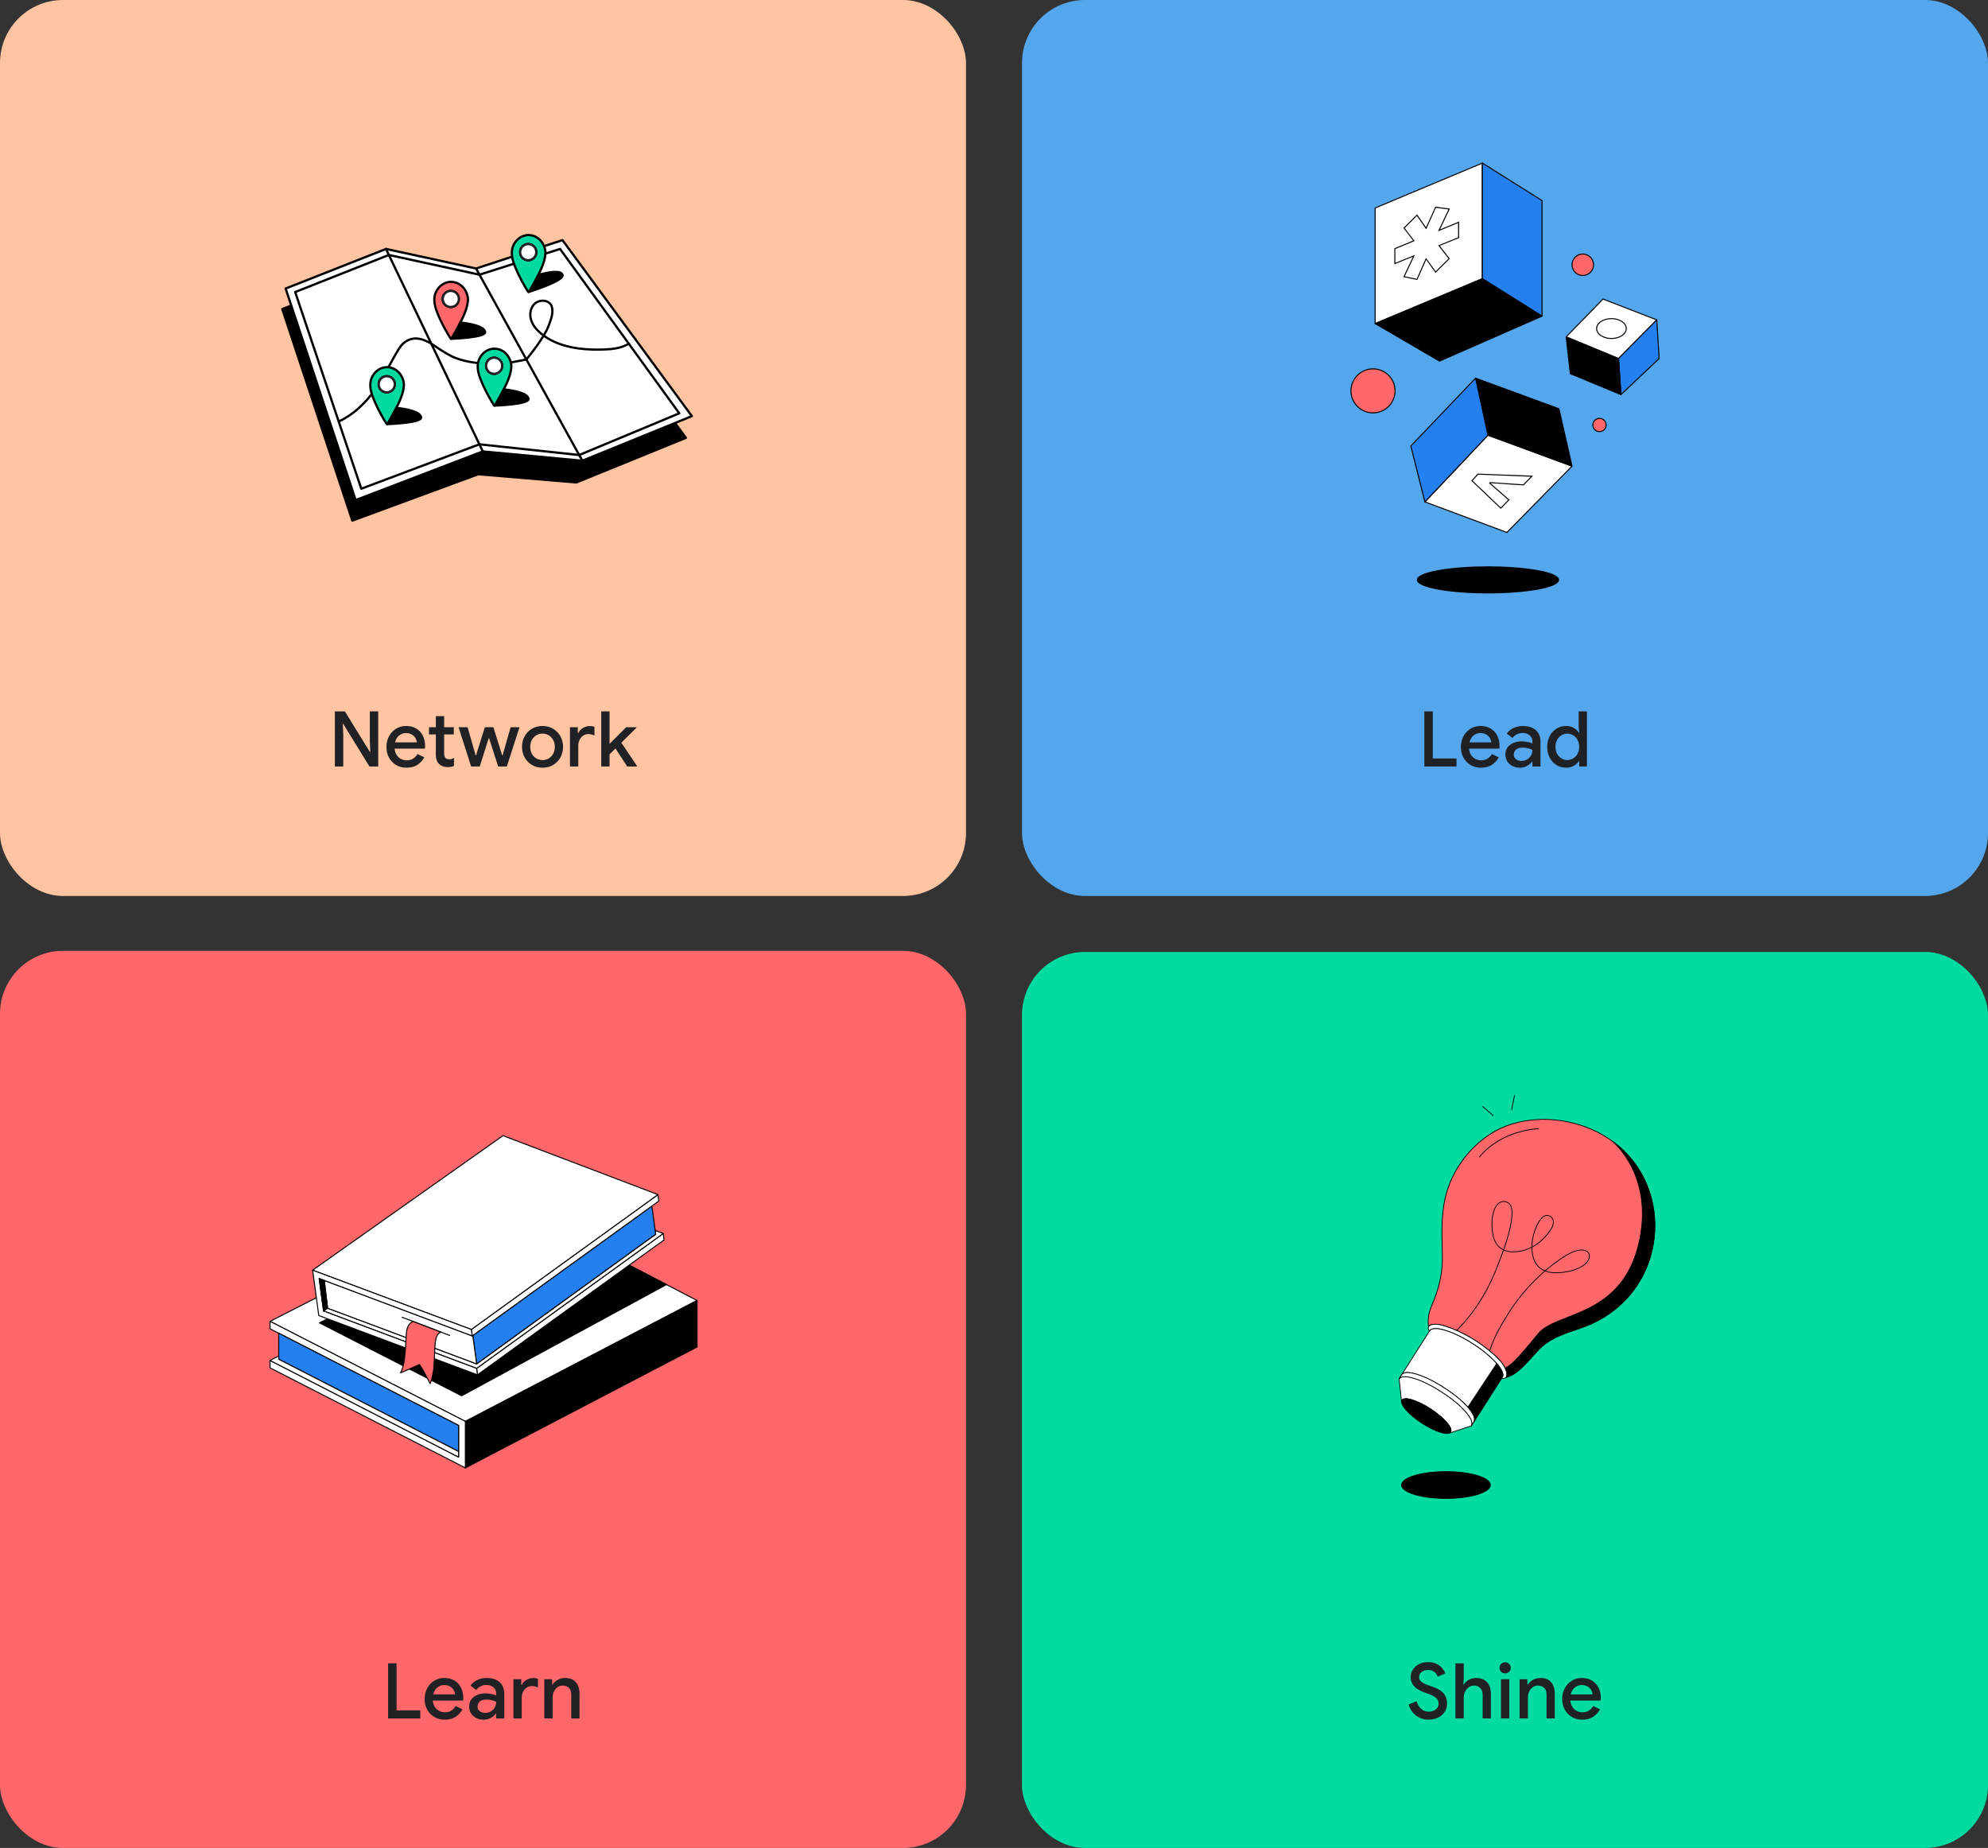 <svg width="568" height="528" viewBox="0 0 568 528" fill="none" xmlns="http://www.w3.org/2000/svg">
<rect x="0" y="0" width="568" height="528" fill="#333333" stroke="none"/>
<rect width="276" height="256" rx="18" fill="#FFC4A2"/>
<path d="M159.003 74.805L134.317 82.918L108.574 77.331L80.659 88.306L100.66 148.751L136.627 135.497L164.679 137.844L195.968 125.098L159.003 74.805Z" fill="black" stroke="black" stroke-width="0.645" stroke-linecap="round" stroke-linejoin="round"/>
<path d="M110.279 71.13L81.612 82.441L101.61 142.886L137.936 128.98L166.387 131.644L197.676 118.898L160.707 68.607L136.025 76.717L110.279 71.13Z" fill="white" stroke="black" stroke-width="0.645" stroke-linecap="round" stroke-linejoin="round"/>
<path d="M111.098 72.848L84.336 83.439L103.225 139.639L136.961 126.948L165.48 130.009L194.078 118.087L160.01 71.129L137.002 78.49L111.098 72.848Z" stroke="black" stroke-width="0.645" stroke-linecap="round" stroke-linejoin="round"/>
<path d="M151.02 67.156C149.236 67.156 147.557 68.268 146.727 70.005C145.92 71.686 146.222 73.608 146.826 75.303C147.444 77.043 148.278 78.752 149.136 80.362C149.442 80.935 149.757 81.501 150.087 82.057C150.152 82.167 150.636 82.946 150.883 83.351C150.952 83.461 151.11 83.457 151.178 83.351C151.95 82.071 152.685 80.757 153.364 79.415C154.442 77.29 155.671 74.902 155.839 72.428C155.863 72.078 155.839 71.799 155.777 71.463C155.437 69.548 154.123 67.952 152.42 67.39C151.967 67.239 151.494 67.163 151.02 67.163V67.156Z" fill="#00DAA1" stroke="black" stroke-width="0.645" stroke-linecap="round" stroke-linejoin="round"/>
<path d="M150.916 74.338C152.184 74.338 153.212 73.31 153.212 72.042C153.212 70.774 152.184 69.746 150.916 69.746C149.648 69.746 148.62 70.774 148.62 72.042C148.62 73.31 149.648 74.338 150.916 74.338Z" fill="white" stroke="#202124" stroke-width="0.645" stroke-linecap="round" stroke-linejoin="round"/>
<path d="M160.743 78.658C160.987 80.209 152.043 83.109 151.116 83.404C151.14 83.391 151.158 83.37 151.175 83.346C151.947 82.062 152.681 80.748 153.361 79.406C153.505 79.125 153.649 78.837 153.797 78.545C156.408 77.828 160.482 76.99 160.743 78.658Z" fill="black" stroke="black" stroke-width="0.645" stroke-linecap="round" stroke-linejoin="round"/>
<path d="M151.42 74.287C150.185 74.566 148.953 73.79 148.675 72.551C148.393 71.316 149.172 70.084 150.408 69.806C151.647 69.524 152.875 70.303 153.157 71.539C153.435 72.778 152.659 74.006 151.42 74.287Z" fill="#00DAA1" stroke="black" stroke-width="0.645" stroke-linecap="round" stroke-linejoin="round"/>
<path d="M151.42 74.287C150.185 74.566 148.953 73.79 148.675 72.551C148.393 71.316 149.172 70.084 150.408 69.806C151.647 69.524 152.875 70.303 153.157 71.539C153.435 72.778 152.659 74.006 151.42 74.287Z" fill="white" stroke="#202124" stroke-width="0.645" stroke-linecap="round" stroke-linejoin="round"/>
<path d="M110.28 71.129L137.938 128.98" stroke="black" stroke-width="0.645" stroke-linecap="round" stroke-linejoin="round"/>
<path d="M166.382 131.644L136.02 76.717" stroke="black" stroke-width="0.645" stroke-linecap="round" stroke-linejoin="round"/>
<path d="M96.863 120.386C100.968 118.478 104.256 115.3 106.902 111.676C109.671 107.884 111.511 103.618 113.975 99.657C115.674 96.926 118.323 96.027 121.34 97.259C121.975 97.519 123.193 98.144 123.193 98.144C123.193 98.144 127.593 101.294 129.967 102.211C133.369 103.525 136.852 103.855 140.497 104.047C143.681 104.215 150.384 102.702 150.384 102.702C150.384 102.702 155.422 96.692 156.757 93.051C157.358 91.414 158.226 89.328 157.642 87.574C156.973 85.566 154.118 85.498 152.742 86.802C151.616 87.869 151.287 89.599 151.657 91.105C152.028 92.612 153.009 93.906 154.169 94.939C158.243 98.576 163.864 99.695 169.167 99.87C170.979 99.929 172.794 99.884 174.603 99.726C176.254 99.582 178.21 99.084 179.665 98.209" stroke="black" stroke-width="0.645" stroke-linecap="round" stroke-linejoin="round"/>
<path d="M110.583 104.902C108.798 104.902 107.12 106.014 106.289 107.751C105.483 109.432 105.785 111.354 106.389 113.05C107.007 114.79 107.841 116.499 108.699 118.108C109.004 118.681 109.32 119.247 109.649 119.803C109.715 119.913 110.198 120.692 110.446 121.097C110.514 121.207 110.672 121.204 110.741 121.097C111.513 119.817 112.247 118.503 112.927 117.161C114.004 115.037 115.233 112.648 115.401 110.174C115.425 109.824 115.401 109.546 115.339 109.209C115 107.294 113.685 105.699 111.983 105.136C111.53 104.985 111.056 104.909 110.583 104.909V104.902Z" fill="#00DAA1" stroke="black" stroke-width="0.645" stroke-linecap="round" stroke-linejoin="round"/>
<path d="M110.495 112.088C111.763 112.088 112.791 111.06 112.791 109.792C112.791 108.524 111.763 107.496 110.495 107.496C109.227 107.496 108.199 108.524 108.199 109.792C108.199 111.06 109.227 112.088 110.495 112.088Z" fill="white" stroke="#202124" stroke-width="0.645" stroke-linecap="round" stroke-linejoin="round"/>
<path d="M120.31 119.232C120.564 120.845 110.91 121.164 110.608 121.174C110.656 121.171 110.704 121.14 110.735 121.092C111.507 119.812 112.242 118.497 112.925 117.155C113.027 116.953 113.13 116.747 113.233 116.541C115.824 116.819 120.046 117.529 120.31 119.232Z" fill="black" stroke="black" stroke-width="0.645" stroke-linecap="round" stroke-linejoin="round"/>
<path d="M111.004 112.032C109.765 112.314 108.537 111.538 108.255 110.299C107.977 109.06 108.753 107.832 109.992 107.554C111.227 107.272 112.459 108.048 112.737 109.287C113.019 110.522 112.24 111.754 111.004 112.032Z" fill="#00DAA1" stroke="black" stroke-width="0.645" stroke-linecap="round" stroke-linejoin="round"/>
<path d="M111.004 112.032C109.765 112.314 108.537 111.538 108.255 110.299C107.977 109.06 108.753 107.832 109.992 107.554C111.227 107.272 112.459 108.048 112.737 109.287C113.019 110.522 112.24 111.754 111.004 112.032Z" fill="white" stroke="#202124" stroke-width="0.645" stroke-linecap="round" stroke-linejoin="round"/>
<path d="M141.274 99.617C139.49 99.617 137.811 100.729 136.981 102.466C136.174 104.147 136.476 106.069 137.08 107.764C137.698 109.504 138.532 111.213 139.39 112.823C139.696 113.396 140.011 113.962 140.341 114.518C140.406 114.628 140.89 115.407 141.137 115.812C141.206 115.922 141.364 115.918 141.432 115.812C142.204 114.532 142.939 113.218 143.618 111.876C144.696 109.751 145.924 107.363 146.093 104.889C146.117 104.538 146.093 104.26 146.031 103.924C145.691 102.009 144.377 100.413 142.674 99.851C142.221 99.7 141.748 99.624 141.274 99.624V99.617Z" fill="#00DAA1" stroke="black" stroke-width="0.645" stroke-linecap="round" stroke-linejoin="round"/>
<path d="M141.183 106.803C142.451 106.803 143.479 105.775 143.479 104.507C143.479 103.239 142.451 102.211 141.183 102.211C139.915 102.211 138.887 103.239 138.887 104.507C138.887 105.775 139.915 106.803 141.183 106.803Z" fill="white" stroke="#202124" stroke-width="0.645" stroke-linecap="round" stroke-linejoin="round"/>
<path d="M150.996 113.944C151.25 115.557 141.596 115.877 141.294 115.887C141.342 115.883 141.39 115.853 141.421 115.805C142.193 114.524 142.927 113.21 143.61 111.868C143.713 111.666 143.816 111.46 143.919 111.254C146.51 111.532 150.731 112.242 150.996 113.944Z" fill="black" stroke="black" stroke-width="0.645" stroke-linecap="round" stroke-linejoin="round"/>
<path d="M141.689 106.745C140.45 107.027 139.221 106.251 138.94 105.012C138.662 103.773 139.438 102.545 140.676 102.267C141.912 101.985 143.144 102.761 143.422 104C143.703 105.235 142.924 106.467 141.689 106.745Z" fill="#00DAA1" stroke="black" stroke-width="0.645" stroke-linecap="round" stroke-linejoin="round"/>
<path d="M141.689 106.745C140.45 107.027 139.221 106.251 138.94 105.012C138.662 103.773 139.438 102.545 140.676 102.267C141.912 101.985 143.144 102.761 143.422 104C143.703 105.235 142.924 106.467 141.689 106.745Z" fill="white" stroke="#202124" stroke-width="0.645" stroke-linecap="round" stroke-linejoin="round"/>
<path d="M128.879 80.522C127.094 80.522 125.416 81.633 124.586 83.37C123.779 85.052 124.081 86.973 124.685 88.669C125.303 90.409 126.137 92.118 126.995 93.727C127.3 94.3 127.616 94.867 127.945 95.423C128.011 95.532 128.495 96.311 128.742 96.716C128.81 96.826 128.968 96.823 129.037 96.716C129.809 95.436 130.543 94.122 131.223 92.78C132.301 90.656 133.529 88.267 133.697 85.793C133.721 85.443 133.697 85.165 133.636 84.829C133.296 82.913 131.981 81.318 130.279 80.755C129.826 80.604 129.352 80.528 128.879 80.528V80.522Z" fill="#FF676A" stroke="black" stroke-width="0.645" stroke-linecap="round" stroke-linejoin="round"/>
<path d="M128.8 87.709C130.068 87.709 131.096 86.681 131.096 85.413C131.096 84.145 130.068 83.117 128.8 83.117C127.532 83.117 126.504 84.145 126.504 85.413C126.504 86.681 127.532 87.709 128.8 87.709Z" fill="white" stroke="#202124" stroke-width="0.645" stroke-linecap="round" stroke-linejoin="round"/>
<path d="M138.607 94.855C138.861 96.468 129.207 96.787 128.905 96.797C128.953 96.794 129.001 96.763 129.032 96.715C129.804 95.435 130.539 94.12 131.222 92.778C131.325 92.576 131.427 92.37 131.53 92.164C134.121 92.442 138.343 93.152 138.607 94.855Z" fill="black" stroke="black" stroke-width="0.645" stroke-linecap="round" stroke-linejoin="round"/>
<path d="M129.302 87.653C128.063 87.935 126.835 87.159 126.553 85.92C126.275 84.681 127.051 83.453 128.29 83.175C129.525 82.894 130.757 83.669 131.035 84.908C131.317 86.143 130.538 87.376 129.302 87.653Z" fill="#00DAA1" stroke="black" stroke-width="0.645" stroke-linecap="round" stroke-linejoin="round"/>
<path d="M129.302 87.653C128.063 87.935 126.835 87.159 126.553 85.92C126.275 84.681 127.051 83.453 128.29 83.175C129.525 82.894 130.757 83.669 131.035 84.908C131.317 86.143 130.538 87.376 129.302 87.653Z" fill="white" stroke="#202124" stroke-width="0.645" stroke-linecap="round" stroke-linejoin="round"/>
<path d="M95.675 219V203.248H98.535L105.663 214.82H105.795L105.663 211.784V203.248H108.061V219H105.553L98.073 206.834H97.941L98.073 209.87V219H95.675ZM116.131 219.352C115.031 219.352 114.048 219.095 113.183 218.582C112.318 218.069 111.636 217.365 111.137 216.47C110.653 215.575 110.411 214.556 110.411 213.412C110.411 212.341 110.646 211.351 111.115 210.442C111.584 209.533 112.237 208.807 113.073 208.264C113.924 207.707 114.899 207.428 115.999 207.428C117.158 207.428 118.14 207.677 118.947 208.176C119.768 208.675 120.392 209.357 120.817 210.222C121.242 211.087 121.455 212.063 121.455 213.148C121.455 213.309 121.448 213.456 121.433 213.588C121.433 213.72 121.426 213.823 121.411 213.896H112.743C112.802 214.512 112.956 215.047 113.205 215.502C113.528 216.074 113.953 216.507 114.481 216.8C115.009 217.093 115.581 217.24 116.197 217.24C116.945 217.24 117.568 217.071 118.067 216.734C118.58 216.382 118.984 215.949 119.277 215.436L121.235 216.382C120.751 217.262 120.091 217.981 119.255 218.538C118.419 219.081 117.378 219.352 116.131 219.352ZM112.875 212.114H119.101C119.086 211.835 119.013 211.542 118.881 211.234C118.749 210.911 118.558 210.618 118.309 210.354C118.06 210.09 117.744 209.877 117.363 209.716C116.982 209.54 116.534 209.452 116.021 209.452C115.376 209.452 114.804 209.621 114.305 209.958C113.806 210.281 113.418 210.735 113.139 211.322C113.022 211.571 112.934 211.835 112.875 212.114ZM122.567 207.78H124.525V204.612H126.901V207.78H129.651V209.848H126.901V215.238C126.901 215.795 127.011 216.221 127.231 216.514C127.466 216.807 127.855 216.954 128.397 216.954C128.661 216.954 128.896 216.917 129.101 216.844C129.307 216.756 129.512 216.653 129.717 216.536V218.846C129.468 218.949 129.204 219.029 128.925 219.088C128.647 219.147 128.317 219.176 127.935 219.176C126.894 219.176 126.065 218.875 125.449 218.274C124.833 217.658 124.525 216.815 124.525 215.744V209.848H122.567V207.78ZM134.607 219L131.021 207.78H133.595L135.905 215.854H135.993L138.523 207.78H140.965L143.495 215.854H143.583L145.893 207.78H148.423L144.815 219H142.329L139.733 210.882H139.645L137.071 219H134.607ZM155.021 219.352C153.863 219.352 152.843 219.088 151.963 218.56C151.083 218.032 150.394 217.321 149.895 216.426C149.397 215.517 149.147 214.505 149.147 213.39C149.147 212.275 149.397 211.271 149.895 210.376C150.394 209.467 151.083 208.748 151.963 208.22C152.843 207.692 153.863 207.428 155.021 207.428C156.165 207.428 157.177 207.699 158.057 208.242C158.937 208.77 159.627 209.481 160.125 210.376C160.624 211.271 160.873 212.275 160.873 213.39C160.873 214.505 160.624 215.517 160.125 216.426C159.627 217.321 158.937 218.032 158.057 218.56C157.177 219.088 156.165 219.352 155.021 219.352ZM155.021 217.174C155.637 217.174 156.209 217.027 156.737 216.734C157.265 216.426 157.691 215.993 158.013 215.436C158.351 214.864 158.519 214.182 158.519 213.39C158.519 212.598 158.351 211.923 158.013 211.366C157.691 210.794 157.265 210.361 156.737 210.068C156.209 209.76 155.637 209.606 155.021 209.606C154.405 209.606 153.826 209.76 153.283 210.068C152.755 210.361 152.323 210.794 151.985 211.366C151.663 211.923 151.501 212.598 151.501 213.39C151.501 214.182 151.663 214.864 151.985 215.436C152.323 215.993 152.763 216.426 153.305 216.734C153.848 217.027 154.42 217.174 155.021 217.174ZM162.847 219V207.78H165.091V209.43H165.223C165.399 209.049 165.648 208.711 165.971 208.418C166.308 208.125 166.69 207.89 167.115 207.714C167.555 207.538 168.01 207.45 168.479 207.45C168.787 207.45 169.044 207.472 169.249 207.516C169.469 207.545 169.667 207.597 169.843 207.67V210.134C169.564 210.017 169.278 209.921 168.985 209.848C168.706 209.775 168.413 209.738 168.105 209.738C167.548 209.738 167.049 209.892 166.609 210.2C166.184 210.493 165.846 210.889 165.597 211.388C165.348 211.887 165.223 212.444 165.223 213.06V219H162.847ZM171.784 219V203.248H174.16V212.532L178.912 207.78H181.86V207.912L177.526 212.202L182.014 218.868V219H179.198L175.854 213.852L174.16 215.524V219H171.784Z" fill="#202124"/>
<rect x="292" width="276" height="256" rx="18" fill="#54A7ED"/>
<g clip-path="url(#clip0_859_15957)">
<path d="M392.288 117.965C395.77 117.965 398.592 115.149 398.592 111.674C398.592 108.199 395.77 105.383 392.288 105.383C388.806 105.383 385.984 108.199 385.984 111.674C385.984 115.149 388.806 117.965 392.288 117.965Z" fill="#FF676A"/>
<path d="M392.288 118.113C388.733 118.113 385.839 115.225 385.839 111.677C385.839 108.13 388.733 105.241 392.288 105.241C395.843 105.241 398.737 108.13 398.737 111.677C398.737 115.225 395.843 118.113 392.288 118.113ZM392.288 105.531C388.893 105.531 386.129 108.289 386.129 111.677C386.129 115.066 388.893 117.824 392.288 117.824C395.683 117.824 398.447 115.066 398.447 111.677C398.447 108.289 395.683 105.531 392.288 105.531Z" fill="black"/>
<path d="M452.225 78.714C453.924 78.714 455.301 77.34 455.301 75.645C455.301 73.949 453.924 72.575 452.225 72.575C450.526 72.575 449.149 73.949 449.149 75.645C449.149 77.34 450.526 78.714 452.225 78.714Z" fill="#FF676A"/>
<path d="M452.225 78.859C450.449 78.859 449.004 77.416 449.004 75.644C449.004 73.872 450.449 72.43 452.225 72.43C454.001 72.43 455.446 73.872 455.446 75.644C455.446 77.416 454.001 78.859 452.225 78.859ZM452.225 72.72C450.609 72.72 449.294 74.031 449.294 75.644C449.294 77.257 450.609 78.569 452.225 78.569C453.841 78.569 455.156 77.257 455.156 75.644C455.156 74.031 453.841 72.72 452.225 72.72Z" fill="black"/>
<path d="M456.997 123.325C458.046 123.325 458.896 122.476 458.896 121.43C458.896 120.383 458.046 119.534 456.997 119.534C455.948 119.534 455.097 120.383 455.097 121.43C455.097 122.476 455.948 123.325 456.997 123.325Z" fill="#FF676A"/>
<path d="M456.997 123.466C455.871 123.466 454.952 122.553 454.952 121.426C454.952 120.299 455.867 119.386 456.997 119.386C458.126 119.386 459.041 120.299 459.041 121.426C459.041 122.553 458.126 123.466 456.997 123.466ZM456.997 119.679C456.031 119.679 455.243 120.466 455.243 121.43C455.243 122.394 456.027 123.18 456.997 123.18C457.966 123.18 458.751 122.397 458.751 121.43C458.751 120.462 457.963 119.679 456.997 119.679Z" fill="black"/>
<path d="M425.131 161.811C415.141 161.811 404.809 163.26 404.809 165.685C404.809 168.109 415.144 169.559 425.131 169.559C435.117 169.559 445.452 168.109 445.452 165.685C445.452 163.26 435.117 161.811 425.131 161.811Z" fill="black"/>
<path d="M462.437 102.444L447.475 96.258L458.006 85.451L473.36 91.402L462.437 102.444Z" fill="white"/>
<path d="M462.437 102.588C462.418 102.588 462.4 102.585 462.382 102.578L447.421 96.388C447.377 96.37 447.344 96.33 447.333 96.283C447.323 96.236 447.337 96.189 447.37 96.152L457.901 85.349C457.941 85.309 458.003 85.295 458.057 85.317L473.411 91.267C473.458 91.285 473.491 91.325 473.502 91.372C473.512 91.419 473.498 91.47 473.462 91.506L462.538 102.549C462.509 102.578 462.473 102.592 462.437 102.592V102.588ZM447.729 96.203L462.4 102.273L473.102 91.456L458.043 85.621L447.726 96.203H447.729Z" fill="black"/>
<path d="M474.05 102.444L463.123 112.757L462.437 102.444L473.36 91.401L474.05 102.444Z" fill="#2480EF"/>
<path d="M463.123 112.902C463.123 112.902 463.087 112.902 463.068 112.891C463.018 112.869 462.981 112.822 462.978 112.764L462.288 102.45C462.288 102.41 462.299 102.367 462.331 102.338L473.255 91.296C473.295 91.256 473.356 91.241 473.407 91.263C473.462 91.285 473.498 91.332 473.502 91.39L474.192 102.432C474.192 102.476 474.177 102.515 474.148 102.548L463.221 112.862C463.192 112.887 463.159 112.902 463.123 112.902ZM462.582 102.497L463.246 112.438L473.897 102.381L473.233 91.727L462.582 102.494V102.497Z" fill="black"/>
<path d="M463.123 112.758L448.655 106.767L447.475 96.258L462.437 102.444L463.123 112.758Z" fill="black"/>
<path d="M463.123 112.902C463.105 112.902 463.087 112.899 463.068 112.891L448.601 106.901C448.554 106.879 448.517 106.836 448.514 106.785L447.333 96.276C447.326 96.225 447.348 96.174 447.392 96.145C447.431 96.113 447.486 96.109 447.533 96.127L462.495 102.317C462.546 102.339 462.582 102.386 462.585 102.44L463.275 112.754C463.275 112.804 463.257 112.852 463.214 112.881C463.188 112.899 463.159 112.91 463.13 112.91L463.123 112.902ZM448.79 106.666L462.963 112.536L462.295 102.545L447.646 96.486L448.79 106.666Z" fill="black"/>
<path d="M460.418 96.866C457.999 96.866 456.034 95.525 456.034 93.876C456.034 92.228 457.999 90.887 460.418 90.887C462.836 90.887 464.801 92.228 464.801 93.876C464.801 95.525 462.836 96.866 460.418 96.866ZM460.418 91.173C458.162 91.173 456.325 92.383 456.325 93.873C456.325 95.362 458.159 96.573 460.418 96.573C462.676 96.573 464.51 95.362 464.51 93.873C464.51 92.383 462.676 91.173 460.418 91.173Z" fill="black"/>
<path d="M423.526 79.624L392.894 92.456V59.435L423.526 46.602V79.624Z" fill="white"/>
<path d="M392.894 92.601C392.865 92.601 392.836 92.594 392.815 92.576C392.775 92.55 392.749 92.503 392.749 92.456V59.435C392.749 59.377 392.785 59.322 392.84 59.3L423.471 46.468C423.515 46.45 423.569 46.454 423.609 46.483C423.649 46.508 423.675 46.555 423.675 46.602V79.624C423.675 79.682 423.638 79.736 423.584 79.758L392.949 92.59C392.949 92.59 392.913 92.601 392.891 92.601H392.894ZM393.04 59.529V92.235L423.38 79.526V46.82L393.04 59.532V59.529Z" fill="black"/>
<path d="M440.579 90.332L423.526 79.605V46.584L440.579 57.311V90.332Z" fill="#2480EF"/>
<path d="M440.579 90.477C440.554 90.477 440.524 90.47 440.503 90.455L423.449 79.728C423.406 79.703 423.38 79.656 423.38 79.605V46.584C423.38 46.529 423.409 46.482 423.457 46.457C423.504 46.431 423.558 46.435 423.606 46.46L440.659 57.187C440.702 57.213 440.728 57.26 440.728 57.31V90.332C440.728 90.386 440.699 90.433 440.652 90.459C440.63 90.47 440.604 90.477 440.583 90.477H440.579ZM423.671 79.525L440.434 90.071V57.39L423.671 46.844V79.525Z" fill="black"/>
<path d="M440.579 90.332L411.291 103.175L392.894 92.455L423.526 79.623L440.579 90.332Z" fill="black"/>
<path d="M411.288 103.32C411.262 103.32 411.237 103.313 411.215 103.302L392.818 92.582C392.771 92.553 392.742 92.503 392.746 92.448C392.749 92.394 392.782 92.347 392.833 92.325L423.464 79.493C423.508 79.475 423.558 79.478 423.598 79.504L440.652 90.212C440.695 90.241 440.724 90.292 440.721 90.347C440.717 90.401 440.684 90.448 440.633 90.47L411.342 103.313C411.324 103.32 411.302 103.324 411.284 103.324L411.288 103.32ZM393.218 92.477L411.299 103.016L440.27 90.31L423.515 79.786L393.218 92.477Z" fill="black"/>
<path d="M416.739 63.515L411.15 65.823L414.044 59.717L410.166 59.217L407.457 65.225L404.846 61.478L401.156 65.149L403.956 68.799L398.527 71.042V75.303L403.956 73.1L401.156 79.043L404.846 79.841L407.457 73.955L410.166 77.746L414.044 73.912L411.15 70.179L416.739 67.907V63.515Z" fill="white"/>
<path d="M404.933 80.007L400.949 79.145L403.669 73.372L398.385 75.517V70.944L403.731 68.733L400.967 65.131L404.871 61.246L407.435 64.928L410.082 59.054L414.266 59.594L411.448 65.544L416.887 63.294V68.001L416.797 68.037L411.386 70.234L414.244 73.919L410.151 77.96L407.493 74.238L404.936 80L404.933 80.007ZM401.367 78.938L404.762 79.674L407.427 73.662L410.184 77.521L413.852 73.901L410.917 70.118L416.59 67.813V63.736L410.856 66.106L413.826 59.837L410.253 59.376L407.482 65.522L404.824 61.706L401.348 65.167L404.185 68.867L398.672 71.147V75.097L404.246 72.832L401.367 78.949V78.938Z" fill="black"/>
<path d="M430.545 152.135L407.119 143.405L425.131 124.351L449.149 133.189L430.545 152.135Z" fill="white"/>
<path d="M430.545 152.28C430.545 152.28 430.513 152.28 430.494 152.269L407.068 143.539C407.021 143.521 406.988 143.484 406.977 143.437C406.966 143.39 406.977 143.339 407.013 143.303L425.025 124.248C425.065 124.205 425.127 124.19 425.182 124.212L449.196 133.051C449.244 133.069 449.276 133.109 449.287 133.156C449.298 133.203 449.287 133.254 449.251 133.29L430.651 152.236C430.622 152.265 430.585 152.28 430.545 152.28ZM407.373 143.343L430.505 151.964L448.884 133.243L425.167 124.513L407.369 143.339L407.373 143.343Z" fill="black"/>
<path d="M449.149 133.19L425.131 124.351L421.59 108.043L445.409 116.788L449.149 133.19Z" fill="black"/>
<path d="M449.149 133.334C449.149 133.334 449.116 133.334 449.098 133.323L425.084 124.484C425.036 124.466 425.004 124.426 424.993 124.379L421.448 108.075C421.438 108.024 421.456 107.97 421.496 107.933C421.536 107.897 421.594 107.89 421.641 107.908L445.46 116.649C445.507 116.667 445.539 116.703 445.55 116.754L449.291 133.156C449.302 133.207 449.284 133.261 449.244 133.297C449.218 133.319 449.182 133.334 449.149 133.334ZM425.258 124.241L448.949 132.96L445.285 116.895L421.786 108.27L425.258 124.241Z" fill="black"/>
<path d="M421.59 108.043L403.095 127.431L407.119 143.405L425.131 124.351L421.59 108.043Z" fill="#2480EF"/>
<path d="M407.119 143.55C407.119 143.55 407.093 143.55 407.083 143.547C407.032 143.532 406.992 143.492 406.977 143.442L402.954 127.467C402.943 127.42 402.954 127.369 402.99 127.333L421.485 107.949C421.521 107.909 421.576 107.894 421.63 107.909C421.681 107.923 421.721 107.967 421.732 108.018L425.276 124.322C425.287 124.369 425.276 124.416 425.24 124.452L407.228 143.507C407.199 143.536 407.162 143.554 407.122 143.554L407.119 143.55ZM403.255 127.471L407.195 143.112L424.975 124.304L421.507 108.34L403.255 127.471Z" fill="black"/>
<path d="M420.552 137.335L422.269 135.476L437.681 136.063L435.27 138.538L425.755 137.893L425.617 138.038L431.097 142.818L428.788 145.188L420.552 137.335Z" fill="white"/>
<path d="M428.795 145.394L420.348 137.342L422.211 135.327H422.277L438.012 135.929L435.324 138.687H435.259L425.846 138.045L431.312 142.811L428.795 145.394ZM420.759 137.331L428.788 144.989L430.89 142.829L425.414 138.052L425.701 137.748L435.215 138.393L437.351 136.201L422.335 135.628L420.759 137.335V137.331Z" fill="black"/>
</g>
<path d="M406.957 219V203.248H409.377V216.712H416.153V219H406.957ZM423.116 219.352C422.016 219.352 421.034 219.095 420.168 218.582C419.303 218.069 418.621 217.365 418.122 216.47C417.638 215.575 417.396 214.556 417.396 213.412C417.396 212.341 417.631 211.351 418.1 210.442C418.57 209.533 419.222 208.807 420.058 208.264C420.909 207.707 421.884 207.428 422.984 207.428C424.143 207.428 425.126 207.677 425.932 208.176C426.754 208.675 427.377 209.357 427.802 210.222C428.228 211.087 428.44 212.063 428.44 213.148C428.44 213.309 428.433 213.456 428.418 213.588C428.418 213.72 428.411 213.823 428.396 213.896H419.728C419.787 214.512 419.941 215.047 420.19 215.502C420.513 216.074 420.938 216.507 421.466 216.8C421.994 217.093 422.566 217.24 423.182 217.24C423.93 217.24 424.554 217.071 425.052 216.734C425.566 216.382 425.969 215.949 426.262 215.436L428.22 216.382C427.736 217.262 427.076 217.981 426.24 218.538C425.404 219.081 424.363 219.352 423.116 219.352ZM419.86 212.114H426.086C426.072 211.835 425.998 211.542 425.866 211.234C425.734 210.911 425.544 210.618 425.294 210.354C425.045 210.09 424.73 209.877 424.348 209.716C423.967 209.54 423.52 209.452 423.006 209.452C422.361 209.452 421.789 209.621 421.29 209.958C420.792 210.281 420.403 210.735 420.124 211.322C420.007 211.571 419.919 211.835 419.86 212.114ZM434.272 219.352C433.466 219.352 432.747 219.191 432.116 218.868C431.5 218.545 431.009 218.105 430.642 217.548C430.29 216.976 430.114 216.323 430.114 215.59C430.114 214.783 430.32 214.101 430.73 213.544C431.156 212.987 431.72 212.561 432.424 212.268C433.128 211.975 433.906 211.828 434.756 211.828C435.226 211.828 435.658 211.865 436.054 211.938C436.465 211.997 436.817 212.07 437.11 212.158C437.418 212.246 437.66 212.341 437.836 212.444V211.85C437.836 211.117 437.572 210.53 437.044 210.09C436.516 209.65 435.834 209.43 434.998 209.43C434.426 209.43 433.884 209.562 433.37 209.826C432.857 210.075 432.446 210.42 432.138 210.86L430.51 209.606C430.833 209.151 431.222 208.763 431.676 208.44C432.146 208.117 432.666 207.868 433.238 207.692C433.825 207.516 434.434 207.428 435.064 207.428C436.692 207.428 437.946 207.831 438.826 208.638C439.706 209.43 440.146 210.545 440.146 211.982V219H437.836V217.614H437.704C437.514 217.907 437.25 218.186 436.912 218.45C436.59 218.714 436.201 218.927 435.746 219.088C435.306 219.264 434.815 219.352 434.272 219.352ZM434.69 217.416C435.306 217.416 435.849 217.269 436.318 216.976C436.802 216.683 437.176 216.301 437.44 215.832C437.704 215.348 437.836 214.827 437.836 214.27C437.514 214.079 437.118 213.925 436.648 213.808C436.194 213.676 435.71 213.61 435.196 213.61C434.228 213.61 433.539 213.801 433.128 214.182C432.718 214.563 432.512 215.04 432.512 215.612C432.512 216.14 432.71 216.573 433.106 216.91C433.502 217.247 434.03 217.416 434.69 217.416ZM447.451 219.352C446.439 219.352 445.522 219.095 444.701 218.582C443.879 218.069 443.234 217.365 442.765 216.47C442.295 215.575 442.061 214.549 442.061 213.39C442.061 212.231 442.295 211.205 442.765 210.31C443.234 209.415 443.879 208.711 444.701 208.198C445.522 207.685 446.439 207.428 447.451 207.428C448.037 207.428 448.565 207.516 449.035 207.692C449.504 207.868 449.907 208.103 450.245 208.396C450.597 208.675 450.868 208.975 451.059 209.298H451.191L451.059 207.736V203.248H453.413V219H451.191V217.504H451.059C450.868 217.812 450.597 218.113 450.245 218.406C449.907 218.685 449.504 218.912 449.035 219.088C448.565 219.264 448.037 219.352 447.451 219.352ZM447.803 217.174C448.389 217.174 448.939 217.02 449.453 216.712C449.981 216.404 450.399 215.971 450.707 215.414C451.029 214.842 451.191 214.167 451.191 213.39C451.191 212.613 451.029 211.945 450.707 211.388C450.399 210.816 449.981 210.376 449.453 210.068C448.939 209.76 448.389 209.606 447.803 209.606C447.216 209.606 446.666 209.76 446.153 210.068C445.639 210.376 445.221 210.816 444.899 211.388C444.576 211.945 444.415 212.613 444.415 213.39C444.415 214.153 444.576 214.82 444.899 215.392C445.221 215.964 445.639 216.404 446.153 216.712C446.666 217.02 447.216 217.174 447.803 217.174Z" fill="#202124"/>
<rect y="271.674" width="276" height="256.327" rx="18" fill="#FF676A"/>
<path d="M132.958 406.117L77.157 377.533L144.547 343.183L199.159 371.571L132.958 406.117Z" fill="white" stroke="black" stroke-width="0.288" stroke-linejoin="round"/>
<path d="M132.958 406.117V419.408L199.159 384.862V371.571L132.958 406.117Z" fill="black" stroke="black" stroke-width="0.288" stroke-linejoin="round"/>
<path d="M77.157 377.533V379.658L131.022 407.279V416.323L77.157 388.702V390.828L132.958 419.408V417.283V408.239V406.117L77.157 377.533Z" fill="white" stroke="black" stroke-width="0.288" stroke-linejoin="round"/>
<path d="M79.634 380.924L131.025 407.275V414.721L79.634 388.367V380.924Z" fill="#2480EF" stroke="black" stroke-width="0.288" stroke-linejoin="round"/>
<path d="M131.022 414.722V416.323L77.157 388.703L79.634 387.456V388.367L131.022 414.722Z" fill="white" stroke="black" stroke-width="0.288" stroke-linejoin="round"/>
<path d="M131.9 398.814L91.256 377.956L153.041 347.599L190.425 367.031L131.9 398.814Z" fill="black" stroke="black" stroke-width="0.288" stroke-linejoin="round"/>
<path d="M189.738 354.274L136.421 392.816L136.173 390.978L189.491 352.436L189.738 354.274Z" fill="white" stroke="black" stroke-width="0.288" stroke-linejoin="round"/>
<path d="M187.339 352.647L136.183 389.692L93.596 373.774L92.45 374.588L136.173 390.977L189.491 352.435L187.19 351.56L187.339 352.647Z" fill="white" stroke="black" stroke-width="0.288" stroke-linejoin="round"/>
<path d="M187.339 352.647L136.183 389.692L135.09 381.572L186.249 344.592L187.339 352.647Z" fill="#2480EF" stroke="black" stroke-width="0.288" stroke-linejoin="round"/>
<path d="M93.596 373.774L136.183 389.692L135.116 381.774L92.642 365.847L93.596 373.774Z" fill="white" stroke="black" stroke-width="0.288" stroke-linejoin="round"/>
<path d="M188.234 343.157L134.917 381.699L134.666 379.861L187.987 341.318L188.234 343.157Z" fill="white" stroke="black" stroke-width="0.288" stroke-linejoin="round"/>
<path d="M134.666 379.86L89.323 362.918L143.704 324.479L187.987 341.318L134.666 379.86Z" fill="white" stroke="black" stroke-width="0.288" stroke-linejoin="round"/>
<path d="M134.666 379.861L134.917 381.699L91.194 365.303L92.45 374.588L136.173 390.984L136.421 392.82L91.077 375.877L90.829 374.042L89.573 364.757L89.323 362.918L134.666 379.861Z" fill="white" stroke="black" stroke-width="0.288" stroke-linejoin="round"/>
<path d="M93.596 373.774L92.642 365.846L91.194 365.303L92.45 374.588L93.596 373.774Z" fill="black" stroke="black" stroke-width="0.288" stroke-linejoin="round"/>
<path d="M128.477 381.559L114.883 376.371" stroke="black" stroke-width="0.288" stroke-linecap="round" stroke-linejoin="round"/>
<path d="M114.453 392.25C114.453 392.25 114.827 391.401 114.886 391.238C115.016 390.88 115.124 390.512 115.218 390.141C115.4 389.409 115.508 388.664 115.599 387.912C115.853 385.813 115.931 383.684 116.067 381.572C116.11 380.921 116.152 380.261 116.328 379.636C116.451 379.193 116.64 378.767 116.92 378.419C117.219 378.044 117.682 377.706 118.01 377.569L126 380.619C124.75 380.951 124.402 382.819 124.324 383.964C124.23 385.364 124.158 386.763 124.116 388.166C124.07 389.539 123.998 390.922 123.738 392.273C123.536 393.318 123.299 394.395 122.898 395.335C122.898 395.335 122.052 393.646 121.375 392.432C120.851 391.492 120.393 390.649 119.852 389.878C118.056 390.668 116.259 391.459 114.46 392.253L114.453 392.25Z" fill="#FF676A" stroke="black" stroke-width="0.288" stroke-linejoin="round"/>
<path d="M110.886 491V475.248H113.306V488.712H120.082V491H110.886ZM127.045 491.352C125.945 491.352 124.963 491.095 124.097 490.582C123.232 490.069 122.55 489.365 122.051 488.47C121.567 487.575 121.325 486.556 121.325 485.412C121.325 484.341 121.56 483.351 122.029 482.442C122.499 481.533 123.151 480.807 123.987 480.264C124.838 479.707 125.813 479.428 126.913 479.428C128.072 479.428 129.055 479.677 129.861 480.176C130.683 480.675 131.306 481.357 131.731 482.222C132.157 483.087 132.369 484.063 132.369 485.148C132.369 485.309 132.362 485.456 132.347 485.588C132.347 485.72 132.34 485.823 132.325 485.896H123.657C123.716 486.512 123.87 487.047 124.119 487.502C124.442 488.074 124.867 488.507 125.395 488.8C125.923 489.093 126.495 489.24 127.111 489.24C127.859 489.24 128.483 489.071 128.981 488.734C129.495 488.382 129.898 487.949 130.191 487.436L132.149 488.382C131.665 489.262 131.005 489.981 130.169 490.538C129.333 491.081 128.292 491.352 127.045 491.352ZM123.789 484.114H130.015C130.001 483.835 129.927 483.542 129.795 483.234C129.663 482.911 129.473 482.618 129.223 482.354C128.974 482.09 128.659 481.877 128.277 481.716C127.896 481.54 127.449 481.452 126.935 481.452C126.29 481.452 125.718 481.621 125.219 481.958C124.721 482.281 124.332 482.735 124.053 483.322C123.936 483.571 123.848 483.835 123.789 484.114ZM138.201 491.352C137.394 491.352 136.676 491.191 136.045 490.868C135.429 490.545 134.938 490.105 134.571 489.548C134.219 488.976 134.043 488.323 134.043 487.59C134.043 486.783 134.248 486.101 134.659 485.544C135.084 484.987 135.649 484.561 136.353 484.268C137.057 483.975 137.834 483.828 138.685 483.828C139.154 483.828 139.587 483.865 139.983 483.938C140.394 483.997 140.746 484.07 141.039 484.158C141.347 484.246 141.589 484.341 141.765 484.444V483.85C141.765 483.117 141.501 482.53 140.973 482.09C140.445 481.65 139.763 481.43 138.927 481.43C138.355 481.43 137.812 481.562 137.299 481.826C136.786 482.075 136.375 482.42 136.067 482.86L134.439 481.606C134.762 481.151 135.15 480.763 135.605 480.44C136.074 480.117 136.595 479.868 137.167 479.692C137.754 479.516 138.362 479.428 138.993 479.428C140.621 479.428 141.875 479.831 142.755 480.638C143.635 481.43 144.075 482.545 144.075 483.982V491H141.765V489.614H141.633C141.442 489.907 141.178 490.186 140.841 490.45C140.518 490.714 140.13 490.927 139.675 491.088C139.235 491.264 138.744 491.352 138.201 491.352ZM138.619 489.416C139.235 489.416 139.778 489.269 140.247 488.976C140.731 488.683 141.105 488.301 141.369 487.832C141.633 487.348 141.765 486.827 141.765 486.27C141.442 486.079 141.046 485.925 140.577 485.808C140.122 485.676 139.638 485.61 139.125 485.61C138.157 485.61 137.468 485.801 137.057 486.182C136.646 486.563 136.441 487.04 136.441 487.612C136.441 488.14 136.639 488.573 137.035 488.91C137.431 489.247 137.959 489.416 138.619 489.416ZM146.691 491V479.78H148.935V481.43H149.067C149.243 481.049 149.492 480.711 149.815 480.418C150.152 480.125 150.533 479.89 150.959 479.714C151.399 479.538 151.853 479.45 152.323 479.45C152.631 479.45 152.887 479.472 153.093 479.516C153.313 479.545 153.511 479.597 153.687 479.67V482.134C153.408 482.017 153.122 481.921 152.829 481.848C152.55 481.775 152.257 481.738 151.949 481.738C151.391 481.738 150.893 481.892 150.453 482.2C150.027 482.493 149.69 482.889 149.441 483.388C149.191 483.887 149.067 484.444 149.067 485.06V491H146.691ZM155.521 491V479.78H157.765V481.32H157.897C158.219 480.777 158.696 480.33 159.327 479.978C159.972 479.611 160.676 479.428 161.439 479.428C162.817 479.428 163.851 479.839 164.541 480.66C165.23 481.467 165.575 482.552 165.575 483.916V491H163.221V484.224C163.221 483.315 162.993 482.655 162.539 482.244C162.084 481.819 161.49 481.606 160.757 481.606C160.185 481.606 159.686 481.767 159.261 482.09C158.835 482.398 158.498 482.809 158.249 483.322C158.014 483.835 157.897 484.385 157.897 484.972V491H155.521Z" fill="#202124"/>
<rect x="292" y="272" width="276" height="256" rx="18" fill="#00DBA2"/>
<path d="M465.924 369.687C462.537 373.816 458.04 377.013 453.051 378.917C447.845 380.901 443.194 381.7 439.227 386.03C435.782 389.789 433.557 392.658 430.281 393.561C430.63 393.223 430.77 392.561 430.202 391.258C429.51 389.674 428.207 388.23 426.929 387.107C424.866 385.292 422.703 383.676 420.338 382.279C418.048 380.929 415.65 379.792 413.123 378.967C412.112 378.64 411.057 378.348 409.98 378.37C409.397 378.381 408.483 378.496 408.177 379.065C407.946 377.578 407.975 375.555 408.954 373.29C411.068 368.402 412.216 364.013 412.104 358.7C411.996 353.314 411.68 347.85 412.85 342.547C414.531 334.915 419.412 328.072 426 323.888C432.358 319.846 440.642 319.043 447.921 320.526C454.35 321.836 460.46 325.012 464.945 329.835C465.96 330.926 466.893 332.093 467.728 333.327C475.169 344.343 474.33 359.452 465.924 369.687Z" fill="#FF676A" stroke="black" stroke-width="0.22" stroke-linecap="round" stroke-linejoin="round"/>
<path d="M416.184 380.131C421.847 374.519 425.627 367.748 428.122 361.08C429.587 357.164 431.135 353.175 431.79 349.024C431.797 348.981 431.804 348.938 431.812 348.895C431.855 348.603 431.894 348.308 431.927 348.013C432.06 346.774 432.157 344.942 431.243 343.956C430.408 343.052 428.993 343.092 428.093 343.88C427.416 344.47 427.027 345.324 426.768 346.184C426.242 347.912 426.163 349.751 426.361 351.544C426.53 353.063 426.916 354.705 427.938 355.893C428.924 357.038 430.422 357.614 431.909 357.668C435.786 357.808 439.17 355.994 441.69 353.146C441.924 352.88 442.154 352.61 442.367 352.325C443.101 351.364 444.084 349.917 443.764 348.639C443.609 348.02 443.105 347.501 442.493 347.329C441.755 347.124 441.06 347.429 440.556 347.962C439.303 349.287 438.576 351.177 438.13 352.912C437.431 355.637 437.374 359.482 439.368 361.714C440.228 362.679 441.463 363.255 442.73 363.503C443.998 363.748 445.308 363.687 446.593 363.525C448.872 363.237 451.187 362.607 452.951 361.134C454.456 359.882 454.754 357.412 452.27 357.171C449.581 356.912 446.363 359.367 444.304 360.839C441.866 362.582 439.04 365.188 437.014 367.388C433.612 371.081 431.416 374.382 429.169 378.223C427.542 381.006 426.462 383.278 425.612 385.981" stroke="black" stroke-width="0.22" stroke-linecap="round" stroke-linejoin="round"/>
<path d="M413.132 428.135C420.143 428.135 425.826 426.418 425.826 424.301C425.826 422.183 420.143 420.467 413.132 420.467C406.122 420.467 400.438 422.183 400.438 424.301C400.438 426.418 406.122 428.135 413.132 428.135Z" fill="black" stroke="black" stroke-width="0.22" stroke-miterlimit="10"/>
<path d="M428.991 393.864L429.215 393.515C429.33 393.332 429.387 393.112 429.387 392.867C429.387 390.905 425.827 387.151 420.744 383.9C415.016 380.242 409.523 378.611 408.461 380.253C408.227 380.098 408.057 379.735 408.068 379.465C408.104 378.547 409.278 378.385 409.98 378.37C411.056 378.349 412.111 378.64 413.123 378.968C415.65 379.792 418.047 380.93 420.337 382.28C422.702 383.677 424.866 385.293 426.929 387.107C428.207 388.23 429.51 389.674 430.201 391.258C431.526 394.3 428.991 393.864 428.991 393.864Z" fill="white" stroke="black" stroke-width="0.22" stroke-linecap="round" stroke-linejoin="round"/>
<path d="M399.749 393.935L400.483 392.783L399.767 393.946H399.763L399.749 393.935Z" fill="white" stroke="black" stroke-width="0.22" stroke-linecap="round" stroke-linejoin="round"/>
<path d="M429.388 392.867C429.388 393.112 429.33 393.331 429.215 393.515L421.072 406.284C422.13 404.667 419.135 401.751 418.124 400.761C416.493 399.163 414.614 397.838 412.709 396.589C407.025 392.86 401.553 391.157 400.484 392.784L408.454 380.263C408.454 380.263 408.454 380.26 408.458 380.256H408.461C409.523 378.611 415.017 380.242 420.744 383.899C425.828 387.15 429.388 390.905 429.388 392.867Z" fill="white" stroke="black" stroke-width="0.22" stroke-linecap="round" stroke-linejoin="round"/>
<path d="M399.762 393.947H399.766C399.766 393.947 399.756 393.964 399.749 393.971L399.762 393.947Z" fill="white" stroke="black" stroke-width="0.22" stroke-linecap="round" stroke-linejoin="round"/>
<path d="M420.995 406.406L420.39 407.382C420.411 407.346 420.429 407.306 420.444 407.267L420.995 406.406Z" fill="white" stroke="black" stroke-width="0.22" stroke-linecap="round" stroke-linejoin="round"/>
<path d="M420.337 407.438L414.059 409.465C414.231 409.396 414.368 409.292 414.455 409.159C415.175 408.064 412.647 405.134 408.813 402.621C404.979 400.105 401.289 398.957 400.569 400.055C400.487 400.181 400.447 400.328 400.447 400.497L399.749 393.935C400.818 392.308 406.29 394.014 411.974 397.74C413.879 398.989 415.758 400.314 417.389 401.912C418.4 402.902 421.395 405.818 420.337 407.438Z" fill="white" stroke="black" stroke-width="0.22" stroke-linecap="round" stroke-linejoin="round"/>
<path d="M414.452 409.162C415.172 408.065 412.648 405.137 408.814 402.622C404.98 400.108 401.289 398.959 400.569 400.056C399.849 401.153 402.374 404.081 406.208 406.596C410.041 409.11 413.733 410.259 414.452 409.162Z" fill="black" stroke="black" stroke-width="0.22" stroke-linecap="round" stroke-linejoin="round"/>
<path d="M411.974 397.776C413.879 399.025 415.758 400.35 417.389 401.948C418.4 402.938 421.395 405.854 420.337 407.471L421.071 406.283C422.133 404.666 419.135 401.75 418.123 400.76C416.492 399.162 414.613 397.837 412.709 396.588C407.024 392.858 401.552 391.156 400.483 392.783L399.749 393.971C400.814 392.344 406.29 394.046 411.974 397.776Z" fill="white" stroke="black" stroke-width="0.22" stroke-linecap="round" stroke-linejoin="round"/>
<path d="M426.642 318.755L423.614 316.156" stroke="black" stroke-width="0.22" stroke-linecap="round" stroke-linejoin="round"/>
<path d="M431.898 317.096L432.719 313.018" stroke="black" stroke-width="0.22" stroke-linecap="round" stroke-linejoin="round"/>
<path d="M439.54 322.484C439.54 322.484 429.096 322.772 422.714 330.563" stroke="black" stroke-width="0.229" stroke-linecap="round" stroke-linejoin="round"/>
<path d="M465.921 369.687C462.534 373.817 458.037 377.013 453.048 378.918C447.842 380.901 443.191 381.7 439.224 386.031C435.778 389.789 433.554 392.659 430.274 393.562C431.016 392.716 430.04 390.92 430.04 390.92C431.991 389.8 432.981 388.994 439.537 381.024C444.782 374.637 464.006 376.628 468.531 353.938C472.117 335.942 461.353 326.629 460.77 326.143C462.271 327.237 463.671 328.468 464.942 329.836C465.957 330.927 466.89 332.093 467.725 333.328C475.166 344.344 474.327 359.453 465.921 369.687Z" fill="#FF676A" stroke="black" stroke-width="0.22" stroke-linecap="round" stroke-linejoin="round"/>
<path d="M465.921 369.687C462.534 373.817 458.037 377.013 453.048 378.918C447.842 380.901 443.191 381.7 439.224 386.031C435.778 389.789 433.554 392.659 430.274 393.562C431.016 392.716 430.04 390.92 430.04 390.92C431.991 389.8 432.981 388.994 439.537 381.024C444.782 374.637 464.006 376.628 468.531 353.938C472.117 335.942 461.353 326.629 460.77 326.143C462.271 327.237 463.671 328.468 464.942 329.836C465.957 330.927 466.89 332.093 467.725 333.328C475.166 344.344 474.327 359.453 465.921 369.687Z" fill="black"/>
<path d="M429.388 392.865C429.388 393.11 429.331 393.329 429.215 393.513L421.184 406.105L421.13 406.188C421.144 406.156 421.162 406.123 421.177 406.091C421.681 404.95 420.489 403.287 419.38 402.059L427.642 389.6C427.685 389.646 427.725 389.693 427.761 389.74C428.801 390.975 429.388 392.069 429.388 392.865Z" fill="white" stroke="black" stroke-width="0.22" stroke-linecap="round" stroke-linejoin="round"/>
<path d="M429.388 392.865C429.388 393.11 429.331 393.329 429.215 393.513L421.184 406.105L421.177 406.091C421.681 404.95 420.489 403.287 419.38 402.059L427.642 389.6C427.685 389.646 427.725 389.693 427.761 389.74C428.801 390.975 429.388 392.069 429.388 392.865Z" fill="black"/>
<path d="M408.16 491.352C407.324 491.352 406.524 491.191 405.762 490.868C404.999 490.531 404.324 490.039 403.738 489.394C403.166 488.749 402.74 487.949 402.462 486.996L404.75 486.072C404.984 486.923 405.395 487.634 405.982 488.206C406.568 488.778 407.302 489.064 408.182 489.064C408.68 489.064 409.142 488.976 409.568 488.8C410.008 488.624 410.36 488.367 410.624 488.03C410.888 487.678 411.02 487.253 411.02 486.754C411.02 486.285 410.91 485.889 410.69 485.566C410.47 485.229 410.118 484.928 409.634 484.664C409.15 484.385 408.534 484.114 407.786 483.85L406.796 483.498C406.37 483.337 405.938 483.139 405.498 482.904C405.058 482.669 404.647 482.383 404.266 482.046C403.899 481.694 403.606 481.283 403.386 480.814C403.166 480.345 403.056 479.802 403.056 479.186C403.056 478.394 403.261 477.675 403.672 477.03C404.097 476.385 404.676 475.871 405.41 475.49C406.158 475.094 407.023 474.896 408.006 474.896C409.018 474.896 409.861 475.079 410.536 475.446C411.225 475.798 411.76 476.223 412.142 476.722C412.538 477.221 412.809 477.697 412.956 478.152L410.778 479.076C410.69 478.768 410.528 478.467 410.294 478.174C410.074 477.881 409.773 477.639 409.392 477.448C409.025 477.243 408.57 477.14 408.028 477.14C407.558 477.14 407.126 477.228 406.73 477.404C406.348 477.58 406.04 477.822 405.806 478.13C405.571 478.423 405.454 478.768 405.454 479.164C405.454 479.736 405.688 480.205 406.158 480.572C406.627 480.924 407.309 481.247 408.204 481.54L409.216 481.892C409.729 482.068 410.235 482.281 410.734 482.53C411.232 482.765 411.687 483.073 412.098 483.454C412.508 483.821 412.831 484.275 413.066 484.818C413.315 485.346 413.44 485.977 413.44 486.71C413.44 487.517 413.278 488.221 412.956 488.822C412.648 489.409 412.23 489.893 411.702 490.274C411.188 490.641 410.616 490.912 409.986 491.088C409.37 491.264 408.761 491.352 408.16 491.352ZM415.842 491V475.248H418.218V479.56L418.086 481.32H418.218C418.526 480.777 418.995 480.33 419.626 479.978C420.271 479.611 420.983 479.428 421.76 479.428C422.699 479.428 423.476 479.619 424.092 480C424.723 480.381 425.192 480.909 425.5 481.584C425.808 482.244 425.962 483.021 425.962 483.916V491H423.608V484.224C423.608 483.623 423.491 483.131 423.256 482.75C423.036 482.369 422.743 482.083 422.376 481.892C422.009 481.701 421.599 481.606 421.144 481.606C420.572 481.606 420.066 481.767 419.626 482.09C419.186 482.413 418.841 482.838 418.592 483.366C418.343 483.879 418.218 484.429 418.218 485.016V491H415.842ZM428.844 491V479.78H431.22V491H428.844ZM430.032 478.13C429.592 478.13 429.211 477.976 428.888 477.668C428.58 477.345 428.426 476.964 428.426 476.524C428.426 476.069 428.58 475.695 428.888 475.402C429.211 475.094 429.592 474.94 430.032 474.94C430.487 474.94 430.868 475.094 431.176 475.402C431.484 475.695 431.638 476.069 431.638 476.524C431.638 476.964 431.484 477.345 431.176 477.668C430.868 477.976 430.487 478.13 430.032 478.13ZM434.168 491V479.78H436.412V481.32H436.544C436.867 480.777 437.344 480.33 437.974 479.978C438.62 479.611 439.324 479.428 440.086 479.428C441.465 479.428 442.499 479.839 443.188 480.66C443.878 481.467 444.222 482.552 444.222 483.916V491H441.868V484.224C441.868 483.315 441.641 482.655 441.186 482.244C440.732 481.819 440.138 481.606 439.404 481.606C438.832 481.606 438.334 481.767 437.908 482.09C437.483 482.398 437.146 482.809 436.896 483.322C436.662 483.835 436.544 484.385 436.544 484.972V491H434.168ZM452.056 491.352C450.956 491.352 449.973 491.095 449.108 490.582C448.243 490.069 447.561 489.365 447.062 488.47C446.578 487.575 446.336 486.556 446.336 485.412C446.336 484.341 446.571 483.351 447.04 482.442C447.509 481.533 448.162 480.807 448.998 480.264C449.849 479.707 450.824 479.428 451.924 479.428C453.083 479.428 454.065 479.677 454.872 480.176C455.693 480.675 456.317 481.357 456.742 482.222C457.167 483.087 457.38 484.063 457.38 485.148C457.38 485.309 457.373 485.456 457.358 485.588C457.358 485.72 457.351 485.823 457.336 485.896H448.668C448.727 486.512 448.881 487.047 449.13 487.502C449.453 488.074 449.878 488.507 450.406 488.8C450.934 489.093 451.506 489.24 452.122 489.24C452.87 489.24 453.493 489.071 453.992 488.734C454.505 488.382 454.909 487.949 455.202 487.436L457.16 488.382C456.676 489.262 456.016 489.981 455.18 490.538C454.344 491.081 453.303 491.352 452.056 491.352ZM448.8 484.114H455.026C455.011 483.835 454.938 483.542 454.806 483.234C454.674 482.911 454.483 482.618 454.234 482.354C453.985 482.09 453.669 481.877 453.288 481.716C452.907 481.54 452.459 481.452 451.946 481.452C451.301 481.452 450.729 481.621 450.23 481.958C449.731 482.281 449.343 482.735 449.064 483.322C448.947 483.571 448.859 483.835 448.8 484.114Z" fill="#202124"/>
<defs>
<clipPath id="clip0_859_15957">
<rect width="88.357" height="123.12" fill="white" transform="translate(385.839 46.44)"/>
</clipPath>
</defs>
</svg>
